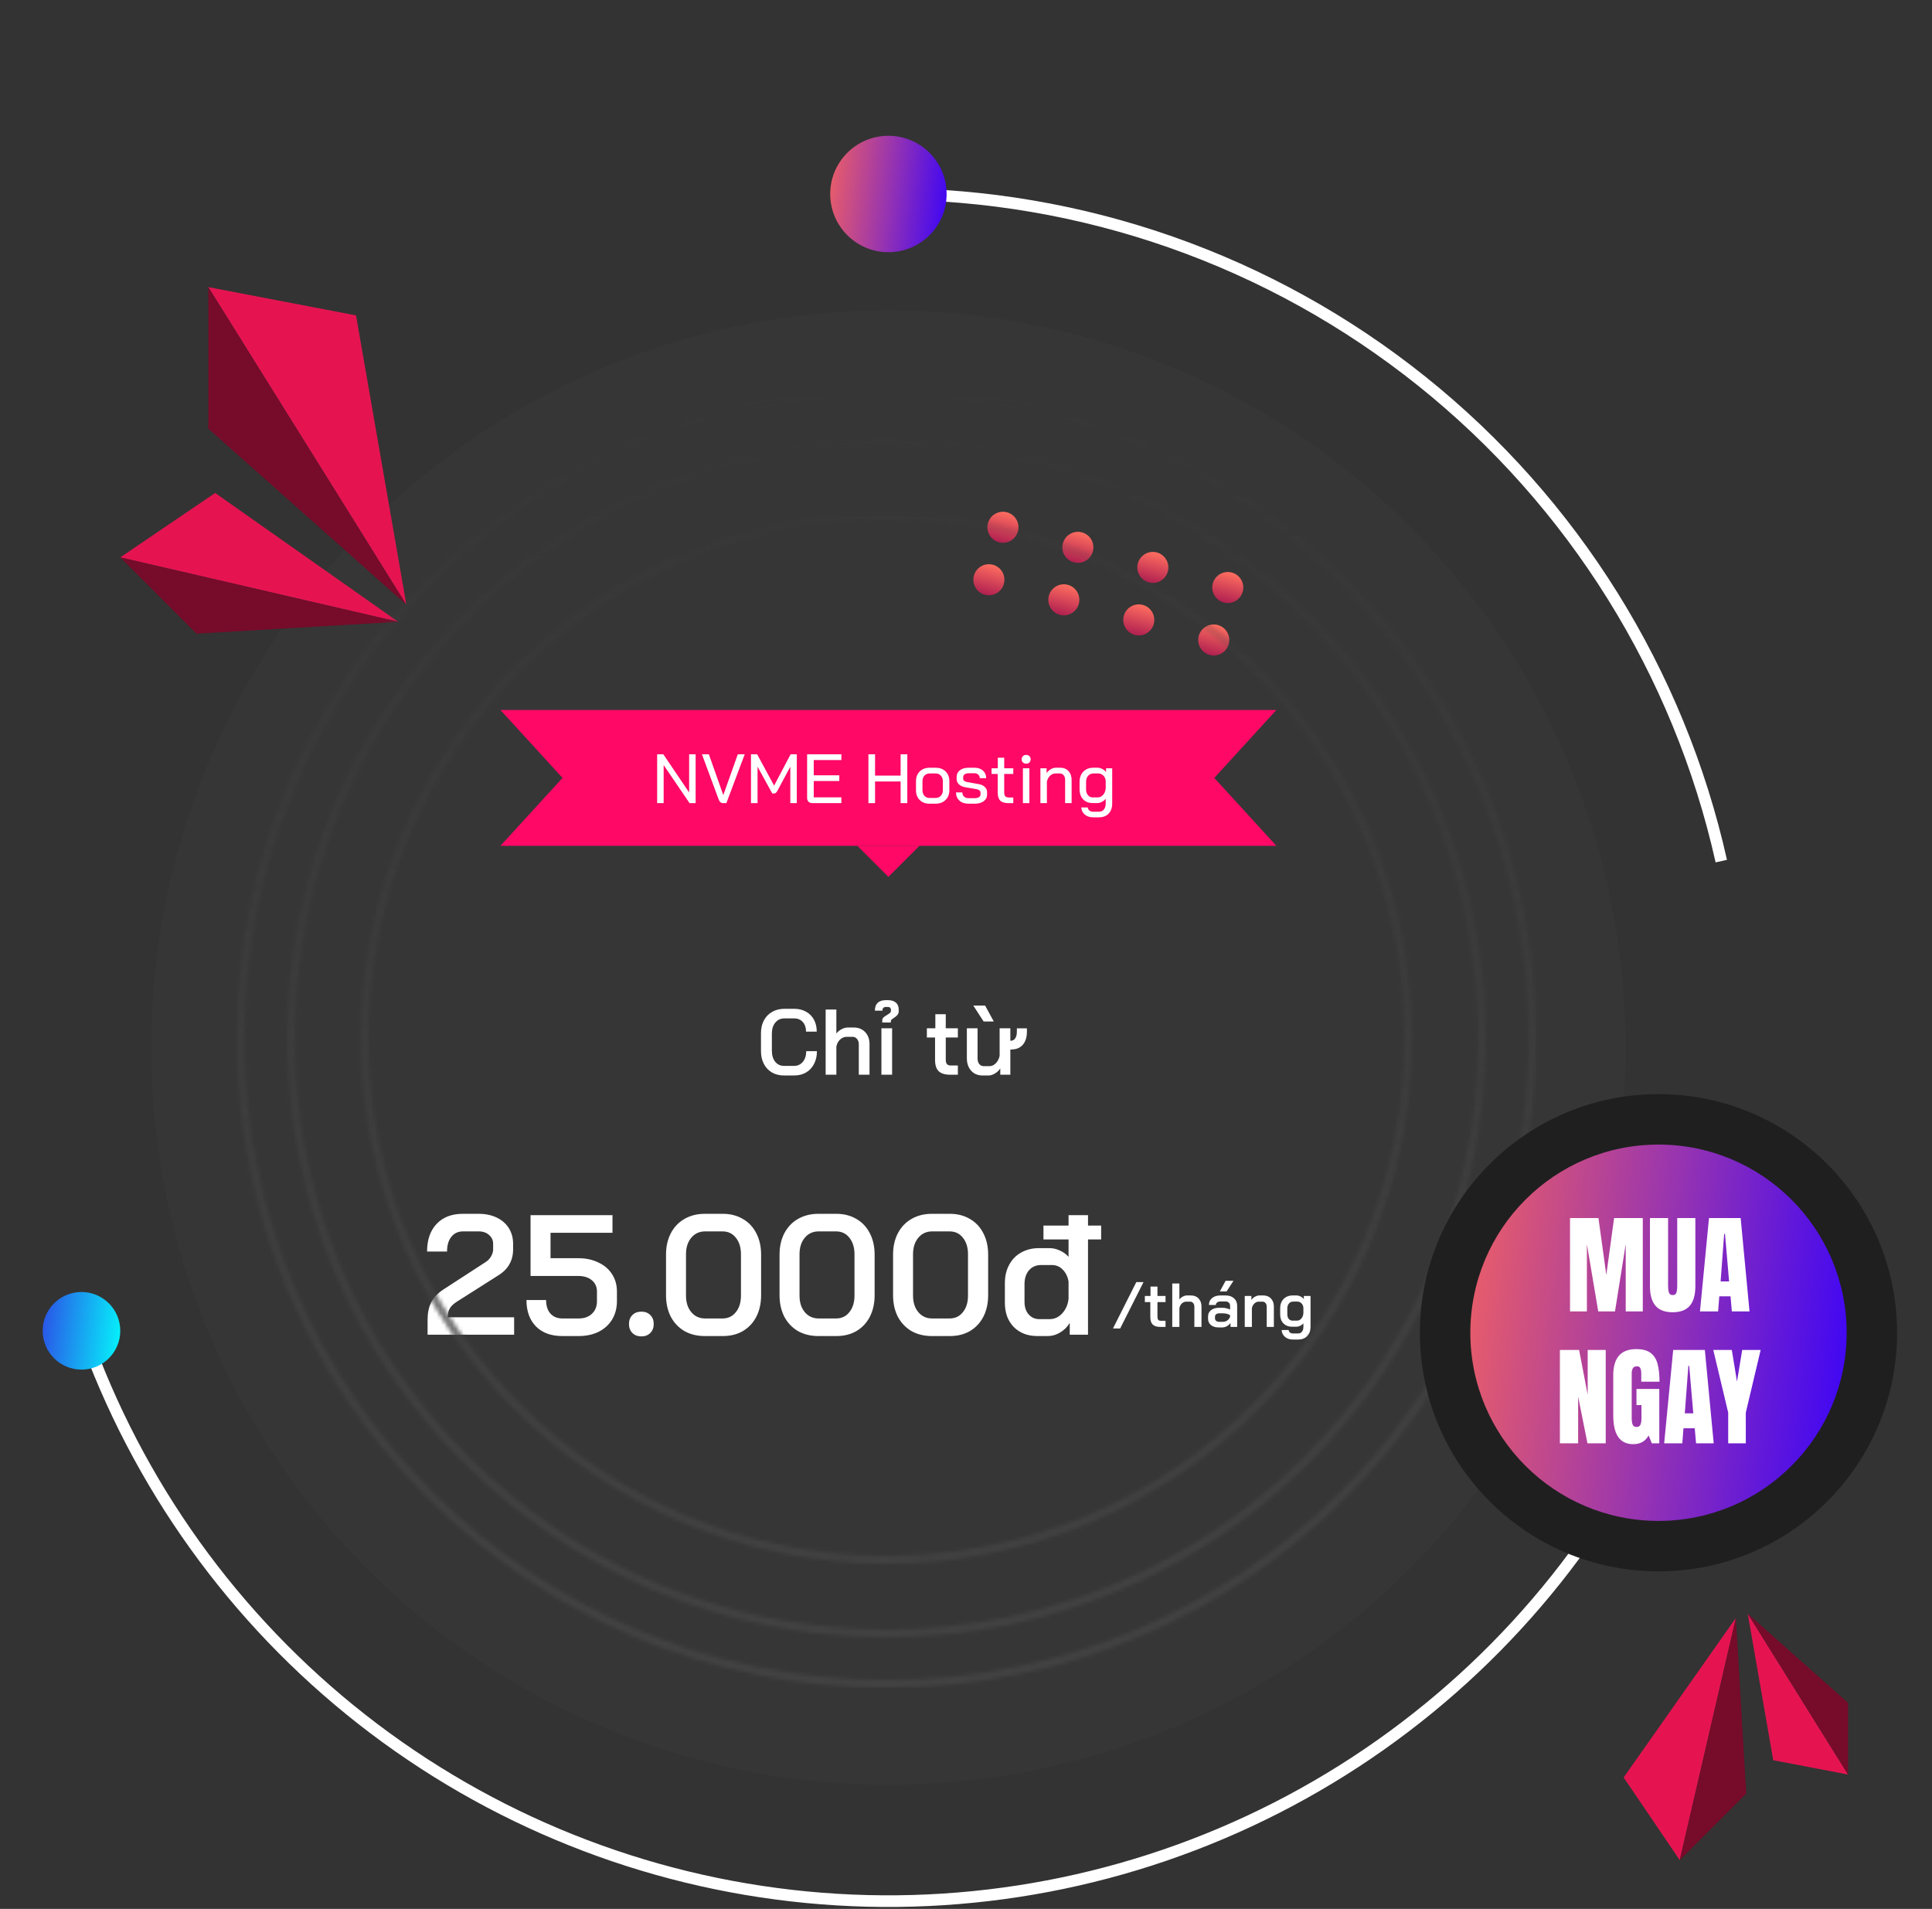 <svg xmlns="http://www.w3.org/2000/svg" width="498" height="492" viewBox="0 0 498 492" fill="none"><rect x="0" y="0" width="498" height="492" fill="#333333" stroke="none"/><path d="M229.001 50C278.998 50 327.504 67.03 366.528 98.284C405.552 129.538 432.766 173.153 443.688 221.942" stroke="white" stroke-width="3"></path><path d="M418.784 381.274C397.561 417.471 366.43 446.843 329.062 465.927C291.694 485.012 249.647 493.012 207.882 488.984C166.116 484.956 126.374 469.069 93.341 443.196C60.309 417.322 35.364 382.542 21.449 342.957" stroke="white" stroke-width="3"></path><circle cx="229" cy="270" r="190" fill="#363636"></circle><circle cx="229" cy="50" r="15" fill="url(#paint0_linear_41_3146)"></circle><circle cx="21" cy="343" r="10" fill="url(#paint1_linear_41_3146)"></circle><path d="M104.741 155.845L53.69 74L91.776 81.293L104.741 155.845Z" fill="#E51451"></path><path d="M53.69 110.466V74L104.741 155.845L53.69 110.466Z" fill="#760B2A"></path><path d="M102.642 160.259L31 143.659L55.463 127.059L102.642 160.259Z" fill="#E51451"></path><path d="M50.658 163.317L31 143.659L102.642 160.259L50.658 163.317Z" fill="#760B2A"></path><path d="M447.448 417.002L432.982 479.434L418.517 458.116L447.448 417.002Z" fill="#E51451"></path><path d="M450.113 462.303L432.982 479.434L447.448 417.002L450.113 462.303Z" fill="#760B2A"></path><path d="M450.508 415.915L476.365 457.369L457.075 453.675L450.508 415.915Z" fill="#E51451"></path><path d="M476.365 438.9L476.365 457.369L450.508 415.915L476.365 438.9Z" fill="#760B2A"></path><circle cx="258.523" cy="135.899" r="4" transform="rotate(15 258.523 135.899)" fill="url(#paint2_linear_41_3146)"></circle><circle cx="254.899" cy="149.422" r="4" transform="rotate(15 254.899 149.422)" fill="url(#paint3_linear_41_3146)"></circle><circle cx="277.841" cy="141.076" r="4" transform="rotate(15 277.841 141.076)" fill="url(#paint4_linear_41_3146)"></circle><circle cx="274.217" cy="154.598" r="4" transform="rotate(15 274.217 154.598)" fill="url(#paint5_linear_41_3146)"></circle><circle cx="297.159" cy="146.252" r="4" transform="rotate(15 297.159 146.252)" fill="url(#paint6_linear_41_3146)"></circle><circle cx="293.536" cy="159.775" r="4" transform="rotate(15 293.536 159.775)" fill="url(#paint7_linear_41_3146)"></circle><circle cx="316.478" cy="151.428" r="4" transform="rotate(15 316.478 151.428)" fill="url(#paint8_linear_41_3146)"></circle><circle cx="312.855" cy="164.951" r="4" transform="rotate(15 312.855 164.951)" fill="url(#paint9_linear_41_3146)"></circle><g clip-path="url(#clip0_41_3146)"><path d="M129 183H329L313 200.5L329 218H229H129L145 200.5L129 183Z" fill="#FF0866"></path><path d="M229 226L221 218H237L229 226Z" fill="#FF0866"></path><path d="M169.391 194.4H170.975L177.635 204.246V194.4H179.309V207H177.743L171.065 197.19V207H169.391V194.4ZM186.387 207C185.859 207 185.481 206.688 185.253 206.064L180.933 194.4H182.715L186.423 204.876H186.459L190.185 194.4H191.967L187.233 207H186.387ZM193.578 194.4H195.162L199.536 202.482L203.802 194.4H205.386V207H203.712V197.604L200.4 203.796C200.256 204.06 200.118 204.246 199.986 204.354C199.866 204.462 199.722 204.516 199.554 204.516H199.068L195.27 197.604V207H193.578V194.4ZM209.413 207C208.993 207 208.657 206.88 208.405 206.64C208.165 206.4 208.045 206.07 208.045 205.65V194.4H216.883V195.894H209.755V199.818H216.343V201.294H209.755V205.506H216.883V207H209.413ZM223.848 194.4H225.558V199.908H232.146V194.4H233.874V207H232.146V201.42H225.558V207H223.848V194.4ZM239.617 207.144C238.561 207.144 237.709 206.826 237.061 206.19C236.425 205.554 236.107 204.72 236.107 203.688V201.348C236.107 200.304 236.431 199.464 237.079 198.828C237.727 198.192 238.585 197.874 239.653 197.874H241.165C242.233 197.874 243.091 198.192 243.739 198.828C244.387 199.464 244.711 200.304 244.711 201.348V203.688C244.711 204.72 244.381 205.554 243.721 206.19C243.073 206.826 242.215 207.144 241.147 207.144H239.617ZM241.129 205.668C241.705 205.668 242.167 205.482 242.515 205.11C242.863 204.738 243.037 204.24 243.037 203.616V201.402C243.037 200.778 242.863 200.28 242.515 199.908C242.179 199.536 241.729 199.35 241.165 199.35H239.653C239.089 199.35 238.633 199.536 238.285 199.908C237.949 200.28 237.781 200.778 237.781 201.402V203.616C237.781 204.24 237.949 204.738 238.285 205.11C238.621 205.482 239.071 205.668 239.635 205.668H241.129ZM249.645 207.144C248.673 207.144 247.893 206.88 247.305 206.352C246.717 205.812 246.423 205.104 246.423 204.228H248.061C248.061 204.672 248.205 205.032 248.493 205.308C248.781 205.584 249.165 205.722 249.645 205.722H251.229C251.685 205.722 252.051 205.638 252.327 205.47C252.603 205.29 252.741 205.056 252.741 204.768V204.246C252.741 204.054 252.657 203.886 252.489 203.742C252.333 203.586 252.129 203.484 251.877 203.436L248.763 202.896C248.103 202.776 247.575 202.53 247.179 202.158C246.783 201.774 246.585 201.33 246.585 200.826V200.232C246.585 199.524 246.867 198.954 247.431 198.522C247.995 198.09 248.751 197.874 249.699 197.874H251.211C252.111 197.874 252.831 198.12 253.371 198.612C253.923 199.104 254.199 199.758 254.199 200.574H252.561C252.549 200.19 252.417 199.884 252.165 199.656C251.925 199.416 251.607 199.296 251.211 199.296H249.717C249.273 199.296 248.919 199.386 248.655 199.566C248.403 199.746 248.277 199.986 248.277 200.286V200.736C248.277 200.928 248.361 201.096 248.529 201.24C248.697 201.384 248.913 201.486 249.177 201.546L252.327 202.104C252.951 202.212 253.455 202.452 253.839 202.824C254.235 203.196 254.433 203.628 254.433 204.12V204.822C254.433 205.518 254.139 206.082 253.551 206.514C252.963 206.934 252.189 207.144 251.229 207.144H249.645ZM259.967 207C258.983 207 258.269 206.784 257.825 206.352C257.393 205.92 257.177 205.224 257.177 204.264V199.476H255.593V198.018H257.195V195.3H258.851V198.018H261.191V199.476H258.851V204.228C258.851 204.696 258.941 205.032 259.121 205.236C259.313 205.44 259.619 205.542 260.039 205.542H261.191V207H259.967ZM264.514 196.83C264.166 196.83 263.884 196.728 263.668 196.524C263.452 196.308 263.344 196.032 263.344 195.696C263.344 195.36 263.452 195.09 263.668 194.886C263.884 194.67 264.166 194.562 264.514 194.562C264.862 194.562 265.138 194.67 265.342 194.886C265.558 195.09 265.666 195.36 265.666 195.696C265.666 196.032 265.558 196.308 265.342 196.524C265.138 196.728 264.862 196.83 264.514 196.83ZM263.668 198.018H265.342V207H263.668V198.018ZM268.178 198.018H269.78V199.26C270.044 198.852 270.392 198.522 270.824 198.27C271.268 198.006 271.706 197.874 272.138 197.874H273.326C274.19 197.874 274.886 198.162 275.414 198.738C275.954 199.314 276.224 200.07 276.224 201.006V207H274.55V201.006C274.55 200.514 274.424 200.118 274.172 199.818C273.92 199.506 273.59 199.35 273.182 199.35H272.066C271.55 199.35 271.082 199.548 270.662 199.944C270.242 200.34 269.972 200.856 269.852 201.492V207H268.178V198.018ZM281.751 210.654C280.899 210.654 280.191 210.42 279.627 209.952C279.075 209.484 278.769 208.872 278.709 208.116H280.383C280.419 208.44 280.563 208.704 280.815 208.908C281.067 209.112 281.379 209.214 281.751 209.214H283.281C283.821 209.214 284.241 209.022 284.541 208.638C284.853 208.266 285.009 207.75 285.009 207.09V205.884C284.745 206.208 284.415 206.472 284.019 206.676C283.623 206.88 283.245 206.982 282.885 206.982H281.589C280.941 206.982 280.365 206.838 279.861 206.55C279.357 206.262 278.967 205.854 278.691 205.326C278.415 204.798 278.277 204.192 278.277 203.508V201.492C278.277 200.784 278.421 200.154 278.709 199.602C279.009 199.05 279.423 198.624 279.951 198.324C280.479 198.024 281.085 197.874 281.769 197.874H282.957C283.341 197.874 283.737 197.982 284.145 198.198C284.553 198.402 284.871 198.666 285.099 198.99V198.018H286.683V207.09C286.683 208.194 286.377 209.064 285.765 209.7C285.165 210.336 284.337 210.654 283.281 210.654H281.751ZM282.939 205.524C283.491 205.524 283.959 205.302 284.343 204.858C284.739 204.414 284.961 203.844 285.009 203.148V201.258C284.961 200.694 284.757 200.238 284.397 199.89C284.037 199.53 283.605 199.35 283.101 199.35H281.859C281.295 199.35 280.833 199.554 280.473 199.962C280.125 200.358 279.951 200.886 279.951 201.546V203.454C279.951 204.066 280.113 204.564 280.437 204.948C280.761 205.332 281.169 205.524 281.661 205.524H282.939Z" fill="white"></path></g><path d="M110.216 340.084C110.216 338.383 110.524 336.916 111.14 335.684C111.785 334.423 112.841 333.308 114.308 332.34L125.22 325.256C125.807 324.875 126.261 324.391 126.584 323.804C126.936 323.217 127.112 322.616 127.112 322V320.592C127.112 319.653 126.76 318.891 126.056 318.304C125.381 317.688 124.501 317.38 123.416 317.38H119.368C118.077 317.38 117.065 317.849 116.332 318.788C115.599 319.697 115.232 320.959 115.232 322.572H110.084C110.084 319.551 110.905 317.175 112.548 315.444C114.191 313.713 116.435 312.848 119.28 312.848H123.416C125.147 312.848 126.687 313.171 128.036 313.816C129.385 314.461 130.427 315.371 131.16 316.544C131.893 317.717 132.26 319.067 132.26 320.592V322C132.26 323.467 131.937 324.757 131.292 325.872C130.676 326.987 129.693 327.955 128.344 328.776L117.74 335.508C116.919 336.036 116.317 336.608 115.936 337.224C115.584 337.811 115.408 338.573 115.408 339.512H132.524V344H110.216V340.084ZM144.942 344.352C142.067 344.352 139.808 343.531 138.166 341.888C136.523 340.216 135.702 337.943 135.702 335.068H140.762C140.762 336.535 141.128 337.693 141.862 338.544C142.624 339.395 143.651 339.82 144.942 339.82H149.166C150.574 339.82 151.703 339.424 152.554 338.632C153.434 337.811 153.874 336.725 153.874 335.376V332.868C153.874 331.665 153.434 330.697 152.554 329.964C151.674 329.231 150.5 328.864 149.034 328.864H136.758V313.2H157.878V317.732H141.906V324.288H149.034C150.999 324.288 152.73 324.655 154.226 325.388C155.751 326.092 156.924 327.089 157.746 328.38C158.596 329.671 159.022 331.167 159.022 332.868V335.376C159.022 337.136 158.611 338.705 157.79 340.084C156.968 341.433 155.81 342.489 154.314 343.252C152.818 343.985 151.102 344.352 149.166 344.352H144.942ZM165.339 344.44C164.371 344.44 163.594 344.147 163.007 343.56C162.421 342.973 162.127 342.196 162.127 341.228C162.127 340.289 162.421 339.527 163.007 338.94C163.594 338.353 164.371 338.06 165.339 338.06C166.278 338.06 167.041 338.353 167.627 338.94C168.214 339.527 168.507 340.289 168.507 341.228C168.507 342.196 168.214 342.973 167.627 343.56C167.041 344.147 166.278 344.44 165.339 344.44ZM181.665 344.352C179.699 344.352 177.954 343.927 176.429 343.076C174.933 342.196 173.759 340.964 172.909 339.38C172.087 337.767 171.677 335.919 171.677 333.836V323.364C171.677 321.281 172.087 319.448 172.909 317.864C173.759 316.251 174.933 315.019 176.429 314.168C177.954 313.288 179.699 312.848 181.665 312.848H186.329C188.265 312.848 189.981 313.288 191.477 314.168C192.973 315.019 194.131 316.251 194.953 317.864C195.774 319.448 196.185 321.281 196.185 323.364V333.836C196.185 335.919 195.774 337.767 194.953 339.38C194.131 340.964 192.973 342.196 191.477 343.076C190.01 343.927 188.294 344.352 186.329 344.352H181.665ZM186.241 339.82C187.678 339.82 188.822 339.277 189.673 338.192C190.553 337.107 190.993 335.684 190.993 333.924V323.276C190.993 321.516 190.553 320.093 189.673 319.008C188.822 317.923 187.678 317.38 186.241 317.38H181.753C180.286 317.38 179.098 317.923 178.189 319.008C177.279 320.093 176.825 321.516 176.825 323.276V333.924C176.825 335.684 177.279 337.107 178.189 338.192C179.098 339.277 180.286 339.82 181.753 339.82H186.241ZM210.927 344.352C208.961 344.352 207.216 343.927 205.691 343.076C204.195 342.196 203.021 340.964 202.171 339.38C201.349 337.767 200.939 335.919 200.939 333.836V323.364C200.939 321.281 201.349 319.448 202.171 317.864C203.021 316.251 204.195 315.019 205.691 314.168C207.216 313.288 208.961 312.848 210.927 312.848H215.591C217.527 312.848 219.243 313.288 220.739 314.168C222.235 315.019 223.393 316.251 224.215 317.864C225.036 319.448 225.447 321.281 225.447 323.364V333.836C225.447 335.919 225.036 337.767 224.215 339.38C223.393 340.964 222.235 342.196 220.739 343.076C219.272 343.927 217.556 344.352 215.591 344.352H210.927ZM215.503 339.82C216.94 339.82 218.084 339.277 218.935 338.192C219.815 337.107 220.255 335.684 220.255 333.924V323.276C220.255 321.516 219.815 320.093 218.935 319.008C218.084 317.923 216.94 317.38 215.503 317.38H211.015C209.548 317.38 208.36 317.923 207.451 319.008C206.541 320.093 206.087 321.516 206.087 323.276V333.924C206.087 335.684 206.541 337.107 207.451 338.192C208.36 339.277 209.548 339.82 211.015 339.82H215.503ZM240.188 344.352C238.223 344.352 236.478 343.927 234.952 343.076C233.456 342.196 232.283 340.964 231.432 339.38C230.611 337.767 230.2 335.919 230.2 333.836V323.364C230.2 321.281 230.611 319.448 231.432 317.864C232.283 316.251 233.456 315.019 234.952 314.168C236.478 313.288 238.223 312.848 240.188 312.848H244.852C246.788 312.848 248.504 313.288 250 314.168C251.496 315.019 252.655 316.251 253.476 317.864C254.298 319.448 254.708 321.281 254.708 323.364V333.836C254.708 335.919 254.298 337.767 253.476 339.38C252.655 340.964 251.496 342.196 250 343.076C248.534 343.927 246.818 344.352 244.852 344.352H240.188ZM244.764 339.82C246.202 339.82 247.346 339.277 248.196 338.192C249.076 337.107 249.516 335.684 249.516 333.924V323.276C249.516 321.516 249.076 320.093 248.196 319.008C247.346 317.923 246.202 317.38 244.764 317.38H240.276C238.81 317.38 237.622 317.923 236.712 319.008C235.803 320.093 235.348 321.516 235.348 323.276V333.924C235.348 335.684 235.803 337.107 236.712 338.192C237.622 339.277 238.81 339.82 240.276 339.82H244.764ZM283.838 319.448H280.45V344H275.742V340.964C275.126 341.991 274.305 342.812 273.278 343.428C272.251 344.044 271.21 344.352 270.154 344.352H267.382C264.889 344.352 262.865 343.575 261.31 342.02C259.785 340.436 259.022 338.368 259.022 335.816V330.712C259.022 328.923 259.389 327.353 260.122 326.004C260.855 324.625 261.882 323.569 263.202 322.836C264.551 322.073 266.091 321.692 267.822 321.692H270.506C271.415 321.692 272.31 321.897 273.19 322.308C274.099 322.719 274.847 323.261 275.434 323.936V319.448H268.966V315.884H275.434V313.2H280.45V315.884H283.838V319.448ZM275.434 330.316C275.229 329.055 274.73 328.028 273.938 327.236C273.175 326.444 272.251 326.048 271.166 326.048H268.35C267.059 326.048 266.018 326.503 265.226 327.412C264.463 328.321 264.082 329.509 264.082 330.976V335.508C264.082 336.857 264.434 337.943 265.138 338.764C265.871 339.585 266.795 339.996 267.91 339.996H270.55C271.811 339.996 272.897 339.497 273.806 338.5C274.745 337.473 275.287 336.212 275.434 334.716V330.316Z" fill="white"></path><path d="M292.9 330.448H294.756L288.74 342.4H286.884L292.9 330.448ZM299.119 342C298.212 342 297.551 341.797 297.135 341.392C296.719 340.987 296.511 340.347 296.511 339.472V335.6H295.103V334.016H296.559V331.6H298.351V334.016H300.431V335.6H298.351V339.408C298.351 339.76 298.42 340.016 298.559 340.176C298.697 340.336 298.916 340.416 299.215 340.416H300.431V342H299.119ZM302.165 330.8H304.005V334.912C304.25 334.603 304.549 334.357 304.901 334.176C305.263 333.984 305.615 333.888 305.957 333.888H306.981C307.802 333.888 308.458 334.149 308.949 334.672C309.45 335.195 309.701 335.883 309.701 336.736V342H307.861V336.784C307.861 336.4 307.759 336.091 307.557 335.856C307.365 335.611 307.109 335.488 306.789 335.488H305.765C305.349 335.488 304.975 335.643 304.645 335.952C304.314 336.261 304.101 336.667 304.005 337.168V342H302.165V330.8ZM314.097 342.128C313.286 342.128 312.63 341.925 312.129 341.52C311.638 341.104 311.393 340.555 311.393 339.872V339.296C311.393 338.624 311.649 338.085 312.161 337.68C312.684 337.275 313.366 337.072 314.209 337.072H315.201C315.5 337.072 315.82 337.115 316.161 337.2C316.502 337.285 316.806 337.397 317.073 337.536V336.544C317.073 336.213 316.966 335.947 316.753 335.744C316.54 335.541 316.262 335.44 315.921 335.44H314.577C314.225 335.44 313.942 335.525 313.729 335.696C313.516 335.856 313.409 336.069 313.409 336.336H311.617C311.617 335.6 311.889 335.008 312.433 334.56C312.977 334.112 313.692 333.888 314.577 333.888H315.921C316.817 333.888 317.537 334.133 318.081 334.624C318.625 335.104 318.897 335.744 318.897 336.544V342H317.185V340.992C316.929 341.333 316.609 341.611 316.225 341.824C315.841 342.027 315.462 342.128 315.089 342.128H314.097ZM315.201 340.688C315.628 340.688 316.012 340.571 316.353 340.336C316.694 340.091 316.934 339.771 317.073 339.376V338.992C316.892 338.843 316.636 338.725 316.305 338.64C315.974 338.544 315.628 338.496 315.265 338.496H314.257C313.937 338.496 313.676 338.576 313.473 338.736C313.281 338.896 313.185 339.104 313.185 339.36V339.808C313.185 340.075 313.286 340.288 313.489 340.448C313.692 340.608 313.958 340.688 314.289 340.688H315.201ZM315.921 330.112H317.953L316.177 332.848H314.433L315.921 330.112ZM320.852 334.016H322.564V335.056C322.799 334.704 323.108 334.421 323.492 334.208C323.876 333.995 324.26 333.888 324.644 333.888H325.636C326.457 333.888 327.113 334.149 327.604 334.672C328.105 335.195 328.356 335.883 328.356 336.736V342H326.516V336.784C326.516 336.4 326.415 336.091 326.212 335.856C326.02 335.611 325.764 335.488 325.444 335.488H324.452C324.036 335.488 323.663 335.648 323.332 335.968C323.001 336.277 322.788 336.677 322.692 337.168V342H320.852V334.016ZM333.233 345.248C332.433 345.248 331.767 345.024 331.233 344.576C330.7 344.128 330.407 343.536 330.353 342.8H332.161C332.193 343.067 332.305 343.28 332.497 343.44C332.7 343.6 332.945 343.68 333.233 343.68H334.641C335.047 343.68 335.367 343.525 335.601 343.216C335.847 342.917 335.969 342.512 335.969 342V341.088C335.745 341.344 335.468 341.552 335.137 341.712C334.817 341.872 334.503 341.952 334.193 341.952H333.073C332.156 341.952 331.409 341.669 330.833 341.104C330.268 340.528 329.985 339.776 329.985 338.848V337.136C329.985 336.496 330.119 335.931 330.385 335.44C330.652 334.949 331.025 334.571 331.505 334.304C331.996 334.027 332.556 333.888 333.185 333.888H334.177C334.54 333.888 334.897 333.979 335.249 334.16C335.601 334.331 335.879 334.56 336.081 334.848V334.016H337.809V342C337.809 342.992 337.521 343.781 336.945 344.368C336.38 344.955 335.612 345.248 334.641 345.248H333.233ZM334.289 340.384C334.748 340.384 335.132 340.203 335.441 339.84C335.751 339.477 335.927 339.008 335.969 338.432V337.04C335.927 336.581 335.761 336.208 335.473 335.92C335.185 335.621 334.839 335.472 334.433 335.472H333.329C332.881 335.472 332.519 335.637 332.241 335.968C331.964 336.288 331.825 336.715 331.825 337.248V338.736C331.825 339.227 331.948 339.627 332.193 339.936C332.449 340.235 332.78 340.384 333.185 340.384H334.289Z" fill="white"></path><path d="M202.104 277.192C200.92 277.192 199.88 276.936 198.984 276.424C198.088 275.896 197.392 275.16 196.896 274.216C196.4 273.256 196.152 272.152 196.152 270.904V266.296C196.152 265.048 196.4 263.952 196.896 263.008C197.408 262.048 198.12 261.312 199.032 260.8C199.944 260.272 201 260.008 202.2 260.008H204.744C205.88 260.008 206.888 260.256 207.768 260.752C208.648 261.232 209.328 261.92 209.808 262.816C210.288 263.696 210.528 264.72 210.528 265.888H207.768C207.768 264.864 207.488 264.04 206.928 263.416C206.368 262.792 205.64 262.48 204.744 262.48H202.2C201.224 262.48 200.44 262.84 199.848 263.56C199.256 264.28 198.96 265.224 198.96 266.392V270.808C198.96 271.992 199.248 272.944 199.824 273.664C200.4 274.368 201.16 274.72 202.104 274.72H204.696C205.624 274.72 206.376 274.368 206.952 273.664C207.528 272.96 207.816 272.048 207.816 270.928H210.576C210.576 272.176 210.328 273.272 209.832 274.216C209.352 275.16 208.664 275.896 207.768 276.424C206.888 276.936 205.864 277.192 204.696 277.192H202.104ZM212.825 260.2H215.585V266.368C215.953 265.904 216.401 265.536 216.929 265.264C217.473 264.976 218.001 264.832 218.513 264.832H220.049C221.281 264.832 222.265 265.224 223.001 266.008C223.753 266.792 224.129 267.824 224.129 269.104V277H221.369V269.176C221.369 268.6 221.217 268.136 220.913 267.784C220.625 267.416 220.241 267.232 219.761 267.232H218.225C217.601 267.232 217.041 267.464 216.545 267.928C216.049 268.392 215.729 269 215.585 269.752V277H212.825V260.2ZM227.196 265.024H229.956V277H227.196V265.024ZM227.412 263.056C227.412 262.72 227.516 262.448 227.724 262.24C227.948 262.032 228.26 261.816 228.66 261.592C228.996 261.384 229.244 261.208 229.404 261.064C229.564 260.92 229.644 260.744 229.644 260.536V260.272C229.644 260.032 229.572 259.848 229.428 259.72C229.3 259.592 229.108 259.528 228.852 259.528H228.372C227.764 259.528 227.46 259.848 227.46 260.488H225.516C225.516 259.592 225.756 258.92 226.236 258.472C226.716 258.008 227.428 257.776 228.372 257.776H228.852C229.764 257.776 230.46 257.992 230.94 258.424C231.42 258.84 231.66 259.456 231.66 260.272V260.536C231.66 260.984 231.548 261.336 231.324 261.592C231.1 261.848 230.78 262.112 230.364 262.384C230.108 262.544 229.916 262.688 229.788 262.816C229.676 262.928 229.62 263.064 229.62 263.224V263.536H227.412V263.056ZM244.936 277C243.576 277 242.584 276.696 241.96 276.088C241.336 275.48 241.024 274.52 241.024 273.208V267.4H238.912V265.024H241.096V261.4H243.784V265.024H246.904V267.4H243.784V273.112C243.784 273.64 243.888 274.024 244.096 274.264C244.304 274.504 244.632 274.624 245.08 274.624H246.904V277H244.936ZM264.7 265.048V265.912C264.7 267.352 264.34 268.48 263.62 269.296C262.916 270.096 261.924 270.496 260.644 270.496H260.428V277H257.836V275.368C257.484 275.912 257.02 276.352 256.444 276.688C255.884 277.024 255.348 277.192 254.836 277.192H253.252C252.052 277.192 251.076 276.784 250.324 275.968C249.588 275.136 249.22 274.056 249.22 272.728V265.024H251.98V272.776C251.98 273.384 252.124 273.872 252.412 274.24C252.716 274.608 253.108 274.792 253.588 274.792H255.028C255.636 274.792 256.18 274.552 256.66 274.072C257.156 273.576 257.492 272.936 257.668 272.152V265.024H260.428V268.24H260.5C261.012 268.24 261.404 268.04 261.676 267.64C261.964 267.224 262.108 266.648 262.108 265.912V265.048H264.7ZM250.876 259.168H253.924L256.156 263.272H253.54L250.876 259.168Z" fill="white"></path><mask id="mask0_41_3146" style="mask-type:alpha" maskUnits="userSpaceOnUse" x="61" y="100" width="335" height="335"><path fill-rule="evenodd" clip-rule="evenodd" d="M228.5 433C319.903 433 394 358.903 394 267.5C394 176.097 319.903 102 228.5 102C137.097 102 63 176.097 63 267.5C63 358.903 137.097 433 228.5 433ZM228.5 435C321.008 435 396 360.008 396 267.5C396 174.992 321.008 100 228.5 100C135.992 100 61 174.992 61 267.5C61 360.008 135.992 435 228.5 435Z" fill="white"></path><path fill-rule="evenodd" clip-rule="evenodd" d="M228.5 420C312.723 420 381 351.723 381 267.5C381 183.277 312.723 115 228.5 115C144.277 115 76 183.277 76 267.5C76 351.723 144.277 420 228.5 420ZM228.5 422C313.828 422 383 352.828 383 267.5C383 182.172 313.828 113 228.5 113C143.172 113 74 182.172 74 267.5C74 352.828 143.172 422 228.5 422Z" fill="white"></path><path fill-rule="evenodd" clip-rule="evenodd" d="M228.5 401C302.23 401 362 341.23 362 267.5C362 193.77 302.23 134 228.5 134C154.77 134 95 193.77 95 267.5C95 341.23 154.77 401 228.5 401ZM228.5 403C303.335 403 364 342.335 364 267.5C364 192.665 303.335 132 228.5 132C153.665 132 93 192.665 93 267.5C93 342.335 153.665 403 228.5 403Z" fill="white"></path></mask><g mask="url(#mask0_41_3146)"><rect x="61" y="100" width="335" height="335" fill="url(#paint10_linear_41_3146)"></rect></g><circle cx="427.5" cy="343.5" r="61.5" fill="#1F1F1F"></circle><circle cx="427.5" cy="343.5" r="48.5" fill="url(#paint11_linear_41_3146)"></circle><path d="M404.695 338V313.938H412.023L414.047 328.607L416.057 313.938H423.453V338H419.051V320.664L416.289 338H411.969L409.043 320.664V338H404.695ZM431.15 338.219C429.145 338.219 427.669 337.658 426.721 336.537C425.773 335.407 425.299 333.748 425.299 331.561V313.938H429.975V331.369C429.975 331.77 429.997 332.158 430.043 332.531C430.089 332.896 430.193 333.197 430.357 333.434C430.521 333.671 430.786 333.789 431.15 333.789C431.524 333.789 431.793 333.675 431.957 333.447C432.121 333.21 432.221 332.905 432.258 332.531C432.303 332.158 432.326 331.77 432.326 331.369V313.938H437.002V331.561C437.002 333.748 436.528 335.407 435.58 336.537C434.632 337.658 433.156 338.219 431.15 338.219ZM438.191 338L440.516 313.938H448.678L450.961 338H446.408L446.066 334.117H443.168L442.867 338H438.191ZM443.51 330.275H445.697L444.645 318.039H444.426L443.51 330.275ZM402.084 372V347.938H407.033L409.248 359.463V347.938H413.896V372H409.193L406.787 359.969V372H402.084ZM420.992 372.219C417.556 372.219 415.838 369.758 415.838 364.836V354.459C415.838 349.965 417.807 347.719 421.744 347.719C423.367 347.719 424.611 348.047 425.477 348.703C426.342 349.35 426.939 350.298 427.268 351.547C427.596 352.796 427.76 354.318 427.76 356.113H423.057V353.98C423.057 353.461 422.984 353.028 422.838 352.682C422.701 352.326 422.41 352.148 421.963 352.148C421.407 352.148 421.038 352.335 420.855 352.709C420.682 353.083 420.596 353.493 420.596 353.939V365.602C420.596 366.249 420.678 366.777 420.842 367.188C421.015 367.589 421.348 367.789 421.84 367.789C422.35 367.789 422.688 367.589 422.852 367.188C423.025 366.777 423.111 366.24 423.111 365.574V362.143H421.826V357.986H427.705V372H425.777L424.957 369.977C424.118 371.471 422.797 372.219 420.992 372.219ZM428.963 372L431.287 347.938H439.449L441.732 372H437.18L436.838 368.117H433.939L433.639 372H428.963ZM434.281 364.275H436.469L435.416 352.039H435.197L434.281 364.275ZM445.465 372V364.084L441.623 347.938H446.395L447.734 356.086L449.074 347.938H453.832L450.004 364.084V372H445.465Z" fill="white"></path><defs><linearGradient id="paint0_linear_41_3146" x1="214" y1="35.196" x2="247.048" y2="39.118" gradientUnits="userSpaceOnUse"><stop stop-color="#EE6065"></stop><stop offset="0.5" stop-color="#9734B0"></stop><stop offset="1" stop-color="#3903F9"></stop></linearGradient><linearGradient id="paint1_linear_41_3146" x1="11" y1="333.131" x2="33.032" y2="335.745" gradientUnits="userSpaceOnUse"><stop stop-color="#2B50E7"></stop><stop offset="1" stop-color="#04F7FB"></stop></linearGradient><linearGradient id="paint2_linear_41_3146" x1="258.523" y1="131.899" x2="258.523" y2="139.899" gradientUnits="userSpaceOnUse"><stop stop-color="#FF6E5F"></stop><stop offset="1" stop-color="#B02050"></stop></linearGradient><linearGradient id="paint3_linear_41_3146" x1="254.899" y1="145.422" x2="254.899" y2="153.422" gradientUnits="userSpaceOnUse"><stop stop-color="#FF6E5F"></stop><stop offset="1" stop-color="#B02050"></stop></linearGradient><linearGradient id="paint4_linear_41_3146" x1="277.841" y1="137.076" x2="277.841" y2="145.076" gradientUnits="userSpaceOnUse"><stop stop-color="#FF6E5F"></stop><stop offset="1" stop-color="#B02050"></stop></linearGradient><linearGradient id="paint5_linear_41_3146" x1="274.217" y1="150.598" x2="274.217" y2="158.598" gradientUnits="userSpaceOnUse"><stop stop-color="#FF6E5F"></stop><stop offset="1" stop-color="#B02050"></stop></linearGradient><linearGradient id="paint6_linear_41_3146" x1="297.159" y1="142.252" x2="297.159" y2="150.252" gradientUnits="userSpaceOnUse"><stop stop-color="#FF6E5F"></stop><stop offset="1" stop-color="#B02050"></stop></linearGradient><linearGradient id="paint7_linear_41_3146" x1="293.536" y1="155.775" x2="293.536" y2="163.775" gradientUnits="userSpaceOnUse"><stop stop-color="#FF6E5F"></stop><stop offset="1" stop-color="#B02050"></stop></linearGradient><linearGradient id="paint8_linear_41_3146" x1="316.478" y1="147.428" x2="316.478" y2="155.428" gradientUnits="userSpaceOnUse"><stop stop-color="#FF6E5F"></stop><stop offset="1" stop-color="#B02050"></stop></linearGradient><linearGradient id="paint9_linear_41_3146" x1="312.855" y1="160.951" x2="312.855" y2="168.951" gradientUnits="userSpaceOnUse"><stop stop-color="#FF6E5F"></stop><stop offset="1" stop-color="#B02050"></stop></linearGradient><linearGradient id="paint10_linear_41_3146" x1="228.5" y1="100" x2="228.5" y2="435" gradientUnits="userSpaceOnUse"><stop stop-color="#424242" stop-opacity="0"></stop><stop offset="1" stop-color="#424242"></stop></linearGradient><linearGradient id="paint11_linear_41_3146" x1="379" y1="295.633" x2="485.857" y2="308.315" gradientUnits="userSpaceOnUse"><stop stop-color="#EE6065"></stop><stop offset="0.5" stop-color="#9734B0"></stop><stop offset="1" stop-color="#3903F9"></stop></linearGradient><clipPath id="clip0_41_3146"><rect width="200" height="43" fill="white" transform="translate(129 183)"></rect></clipPath></defs></svg>